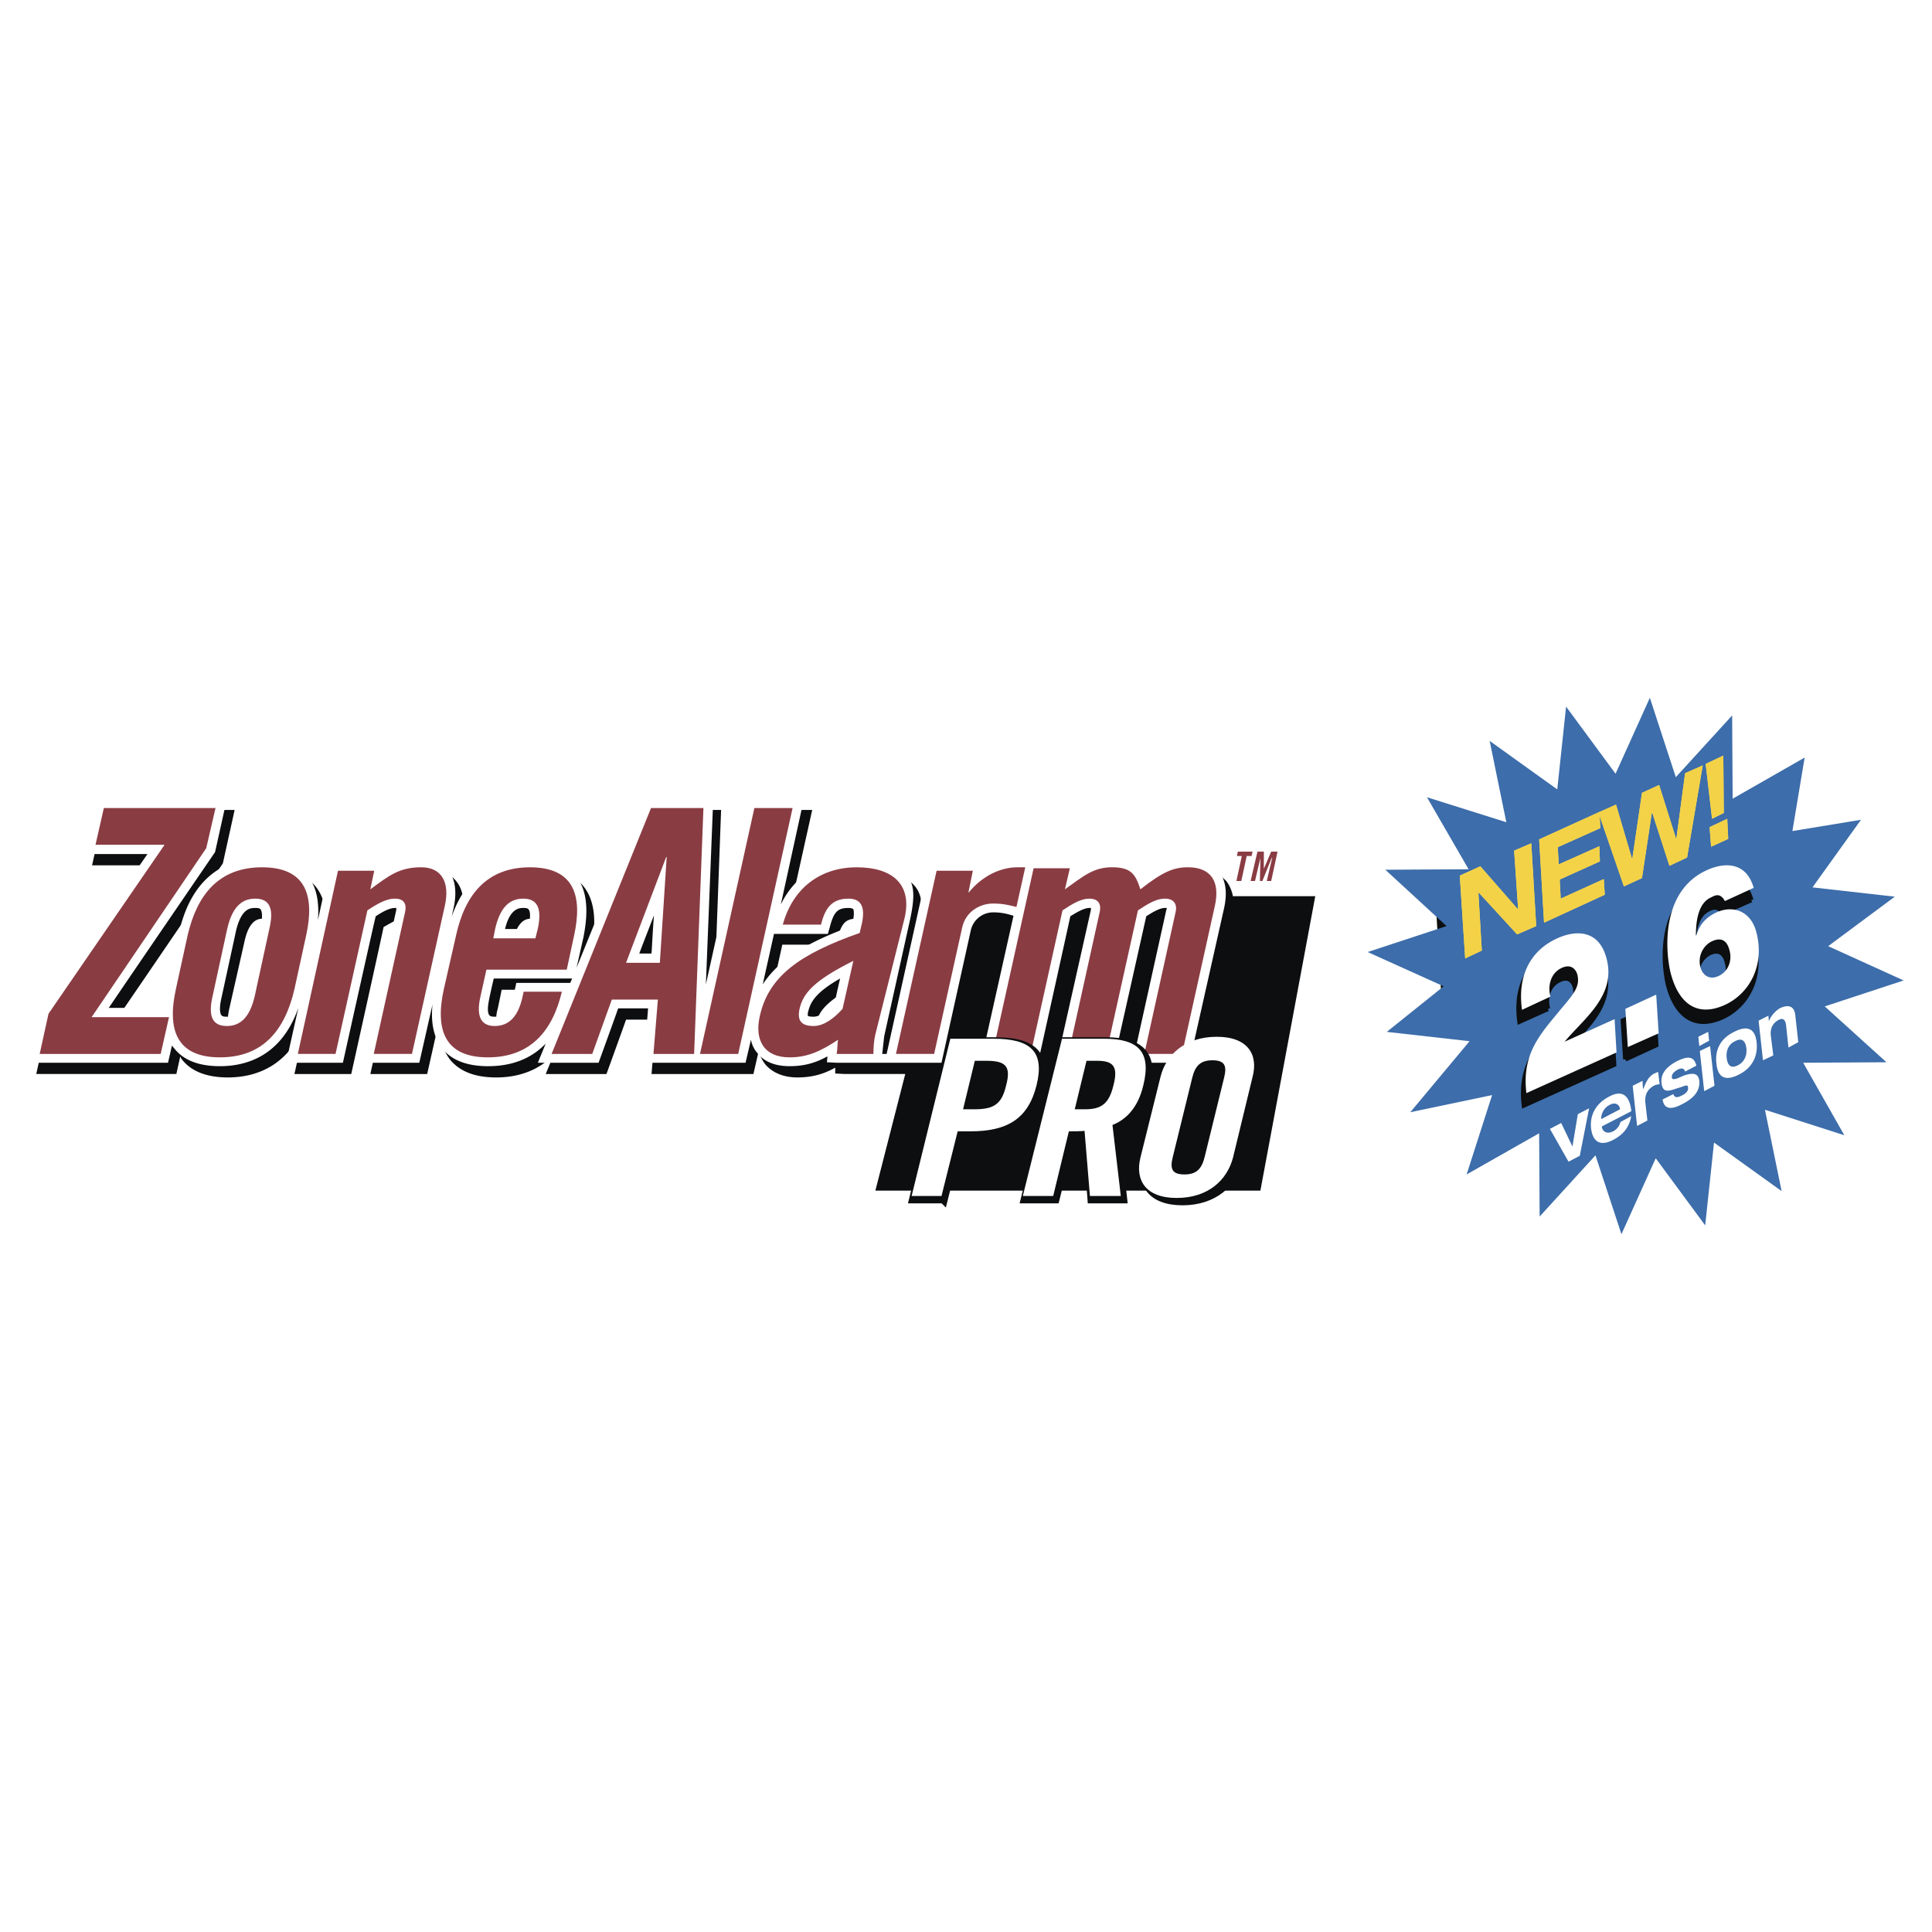 <svg xmlns="http://www.w3.org/2000/svg" width="2500" height="2500" viewBox="0 0 192.756 192.756"><path fill-rule="evenodd" clip-rule="evenodd" fill="#fff" d="M0 0h192.756v192.756H0V0z"/><path fill-rule="evenodd" clip-rule="evenodd" fill="#0c0e0f" d="M131.225 89.414H94.863l-7.527 29.373h38.414l5.475-29.373z"/><path fill-rule="evenodd" clip-rule="evenodd" fill="#8a3c43" d="M123.895 85.406h-.491l.098-.44h1.467l-.098.44h-.488l-.537 2.492h-.491l.54-2.492zM127.461 84.966l-.635 2.932h-.439l.537-2.297h-.049l-.928 2.297h-.246l.049-2.297-.537 2.297h-.44l.684-2.932h.637v1.71l.732-1.71h.635z"/><path d="M122.379 87.947c-.686-.782-1.711-1.222-3.08-1.222-1.465 0-2.639.489-4.301 1.662-.586-1.075-1.465-1.662-3.273-1.662-1.32 0-2.297.391-3.275 1.026.049-.342.146-.684.146-.684h-4.398l.049-.342h-1.906c-1.221 0-2.395.391 7.381 1.026-10.801-.293-10.703-.684-10.703-.684h-5.523l-4.203 18.67-.293-1.223 2.59-11.73c.44-1.808.586-3.274-.293-4.35-.929-1.124-2.835-1.71-5.034-1.71-3.421 0-6.158 1.71-7.575 4.643l2.346-10.557h-5.669L71.26 99.334l.684-18.524h-6.793l-6.842 16.862.684-3.031c.196-.978.293-1.857.293-2.64 0-1.466-.342-2.639-1.026-3.519-.929-1.173-2.493-1.759-4.545-1.759-2.737 0-6.207 1.075-7.869 5.865l.195-.929c.489-2.004-.049-3.177-.538-3.763-.44-.538-1.222-1.173-2.688-1.173-1.564 0-2.639.391-3.714 1.075.098-.342.196-.733.196-.733H33.82l-1.32 5.864c.196-1.906-.146-3.372-.977-4.447-.978-1.173-2.493-1.759-4.594-1.759-3.03 0-6.891 1.319-8.309 7.527l-1.173 5.328a19.699 19.699 0 0 0-.293 2.1h-5.523c1.662-2.395 10.605-15.541 10.605-15.541l1.173-5.327h-13l-1.222 5.522h6.305A13193.601 13193.601 0 0 0 4.79 101.877l-1.173 5.277h13.978l.391-1.76a.811.811 0 0 0 .196.344c.929 1.172 2.492 1.758 4.545 1.758 2.737 0 6.207-1.074 7.869-5.816l-1.222 5.475h5.669s3.079-13.88 3.226-14.662c.782-.44 1.417-.831 1.906-.831 0 0 .098.049.196.049 0 .098-.049.196-.049.196l-3.372 15.248h5.669l1.319-5.865c-.195 1.906.146 3.373.978 4.449.978 1.172 2.492 1.758 4.594 1.758 2.346 0 4.301-.781 5.719-2.248l-.782 1.906h6.06s1.613-4.447 1.955-5.424h2.981c-.098 1.318-.44 5.424-.44 5.424h10.166l.538-2.346c.098.537.342.977.635 1.369.489.586 1.466 1.318 3.226 1.318 1.466 0 2.639-.342 3.763-.977v.586l.977.049h10.41l2.981-13.245c.244-1.222 1.32-1.759 2.15-1.759.881 0 1.418.147 1.906.293l.146.049-3.225 14.662h5.668s3.08-13.929 3.227-14.662c.781-.44 1.418-.831 1.906-.831 0 0 .098.049.146.049v.196l-3.373 15.248h5.67s3.078-13.929 3.225-14.662c.734-.44 1.369-.831 1.857-.831.146 0 .146.049.195.049v.196l-3.371 15.248h5.67l3.42-15.493c.342-1.563.146-2.785-.537-3.714zm-98.92 14.614c-.196 0-.489-.049-.587-.146-.049-.098-.293-.439 0-1.76l1.515-6.696c.489-2.297 1.466-2.297 1.857-2.297.196 0 .44.049.538.195.098.049.293.392 0 1.711l-1.466 6.696c-.488 2.297-1.466 2.297-1.857 2.297zm60.603-1.272c-.782.783-1.515 1.271-2.102 1.271-.391 0-.538-.098-.538-.098v-.098c0-.098 0-.195.049-.342.195-1.027.879-1.955 3.128-3.275-.244 1.224-.488 2.249-.537 2.542zm-18.034-8.894a140.067 140.067 0 0 1-.244 3.861h-1.222c.342-.831.732-1.955 1.466-3.861zm-13.049-.733c.195 0 .488.049.586.195 0 0 .147.196.147.636 0 .244-.049.586-.147 1.075 0 0-.049.098-.049.244H51.17c.538-2.102 1.417-2.15 1.809-2.15zm-.685 7.477l-.244 1.125c-.489 2.297-1.467 2.297-1.857 2.297-.195 0-.44-.049-.586-.146 0-.049-.098-.195-.098-.635 0-.295 0-.637.147-1.125 0 0 .244-1.123.391-1.906h7.819l-.146.391h-5.426v-.001zm25.756-4.887h5.376l.147-.685c.391-1.466.831-1.906 1.857-1.906.245 0 .44.049.489.146 0 0 .049.098.049.391 0 .196 0 .391-.049.733 0 0-.097.293-.146.587-4.007 1.466-7.135 3.079-8.846 5.817l1.123-5.083z" fill-rule="evenodd" clip-rule="evenodd" fill="#0c0e0f"/><path d="M121.547 86.872c-.635-.831-1.66-1.271-3.029-1.271-1.467 0-2.688.489-4.35 1.662-.537-1.075-1.418-1.662-3.227-1.662-1.318 0-2.297.44-3.322 1.026.098-.293.195-.684.195-.684h-4.447l.098-.342h-1.955c-1.172 0-2.346.392-3.422 1.075.049-.342.146-.733.146-.733h-5.522L88.46 105.15h-.44l.196-1.76 2.59-11.68c.391-1.857.538-3.323-.293-4.35-.929-1.173-2.883-1.76-5.034-1.76-3.421 0-6.158 1.711-7.576 4.644L80.2 79.736h-5.669L70.426 98.21l.733-18.474h-6.793l-6.842 16.812.684-3.03c.195-.978.293-1.857.293-2.639 0-1.466-.342-2.59-1.026-3.47-.978-1.173-2.493-1.809-4.594-1.809-2.737 0-6.158 1.075-7.82 5.865l.195-.88c.44-2.004-.048-3.177-.537-3.812-.44-.538-1.222-1.173-2.688-1.173-1.613 0-2.639.44-3.714 1.075a5.65 5.65 0 0 0 .147-.733H32.99l-1.271 5.865c.147-1.857-.147-3.372-1.026-4.398-.928-1.173-2.444-1.809-4.545-1.809-3.03 0-6.939 1.32-8.308 7.527l-1.173 5.376a8.011 8.011 0 0 0-.293 2.053h-5.522c1.613-2.395 10.605-15.542 10.605-15.542l1.173-5.278h-13L8.406 85.21h6.305c-1.662 2.395-10.703 15.542-10.703 15.542l-1.173 5.279h13.929l.391-1.711c.098.098.146.195.244.293.929 1.172 2.443 1.76 4.545 1.76 2.737 0 6.158-1.076 7.82-5.816l-1.222 5.475h5.669s3.079-13.881 3.274-14.614c.733-.489 1.417-.831 1.906-.831h.146v.195l-3.373 15.25h5.669l1.319-5.816c-.195 1.857.147 3.373.978 4.398.928 1.172 2.492 1.76 4.545 1.76 2.395 0 4.301-.734 5.767-2.248l-.782 1.906h6.061s1.613-4.447 1.955-5.426h2.981c-.098 1.32-.44 5.426-.44 5.426h10.166l.537-2.297c.098.488.293.928.636 1.318.489.635 1.417 1.32 3.226 1.32 1.466 0 2.639-.342 3.763-.979 0 .293-.049.588-.049.588l.978.049h10.458l2.933-13.246a2.293 2.293 0 0 1 2.2-1.759c.879 0 1.367.146 1.906.293l.146.049-3.275 14.663h5.719s3.078-13.881 3.225-14.614c.783-.489 1.418-.831 1.906-.831h.148v.195l-3.422 15.25h5.67s3.127-13.93 3.273-14.614c.684-.44 1.369-.831 1.857-.831h.195c0 .098-.049.195-.049.195l-3.373 15.25h5.67l3.471-15.445c.345-1.612.149-2.835-.585-3.714zm-98.919 14.564c-.146 0-.44 0-.538-.146-.049-.049-.293-.439 0-1.709l1.466-6.745c.537-2.249 1.466-2.249 1.906-2.249.195 0 .439 0 .537.146.049.049.293.44 0 1.711l-1.466 6.744c-.536 2.248-1.465 2.248-1.905 2.248zm60.603-1.27c-.782.83-1.515 1.27-2.053 1.27-.439 0-.537-.049-.586-.098v-.098c0-.049 0-.195.049-.342.244-1.025.879-1.955 3.177-3.273-.294 1.221-.489 2.248-.587 2.541zM65.246 91.32c-.146 1.857-.195 3.226-.244 3.812H63.78c.293-.782.733-1.906 1.466-3.812zm-13.049-.734c.195 0 .44 0 .537.146.049.049.147.195.147.636 0 .244-.049.586-.147 1.075 0 0 0 .098-.049.244h-2.297c.489-2.052 1.418-2.101 1.809-2.101zm-.685 7.478l-.244 1.123c-.489 2.248-1.466 2.248-1.906 2.248-.146 0-.439 0-.538-.146-.049-.049-.146-.195-.146-.635 0-.244.049-.586.146-1.074 0 0 .245-1.174.44-1.955h7.82l-.195.439h-5.377zm25.708-4.887h5.376l.196-.684c.391-1.515.782-1.906 1.857-1.906.245 0 .391.049.44.098.049 0 .098.098.098.44 0 .146 0 .391-.098.684l-.098.587c-4.057 1.466-7.136 3.127-8.895 5.816l1.124-5.035z" fill-rule="evenodd" clip-rule="evenodd" fill="#fff"/><path fill-rule="evenodd" clip-rule="evenodd" fill="#8a3c43" d="M9.53 84.282l.831-3.666h11.143l-.928 4.008-11.437 16.86h7.722l-.83 3.666H3.959l.879-4.007 11.583-16.861H9.53zM25.414 99.383c-.489 2.102-1.417 2.982-2.786 2.982s-1.906-.881-1.417-2.982l1.466-6.744c.489-2.102 1.417-2.981 2.786-2.981 1.368 0 1.906.88 1.417 2.981l-1.466 6.744zm-7.869-.684c-.88 4.008.049 6.793 4.399 6.793s6.5-2.785 7.429-6.793l1.173-5.375c.879-4.008-.049-6.794-4.399-6.794s-6.5 2.786-7.429 6.794l-1.173 5.375zM29.715 105.15l4.007-18.278h3.617l-.391 1.857c1.857-1.369 2.883-2.2 5.083-2.2 2.004 0 2.884 1.467 2.346 3.861l-3.274 14.759h-3.812l3.127-14.173c.196-.929-.244-1.32-1.026-1.32-.831 0-1.711.489-2.737 1.173l-3.177 14.319h-3.763v.002zM49.215 93.617l.195-.978c.489-2.102 1.417-2.981 2.786-2.981 1.368 0 1.906.88 1.466 2.981l-.244.978h-4.203zm8.065-.293c.879-4.008-.049-6.794-4.399-6.794s-6.5 2.786-7.38 6.794l-1.222 5.375c-.88 4.008.049 6.793 4.398 6.793 4.252 0 6.452-2.639 7.38-6.549h-3.812l-.098.439c-.44 2.102-1.417 2.982-2.786 2.982-1.319 0-1.906-.881-1.417-2.982l.586-2.639h8.015l.735-3.419zM66.468 85.503h.048l-.684 10.557H62.46l4.008-10.557zm-5.426 14.224h4.594l-.44 5.424h4.057l.929-24.534h-5.229l-9.921 24.534h4.056l1.954-5.424zM69.84 105.15l5.425-24.534h3.812l-5.425 24.534H69.84zM84.062 100.654c-.831.93-1.857 1.711-2.884 1.711-1.173 0-1.662-.488-1.417-1.662.342-1.613 1.466-2.883 5.376-4.838l-1.075 4.789zm-2.15-8.405c.391-1.564 1.026-2.591 2.737-2.591 1.271 0 1.662.831 1.369 2.346l-.245 1.076c-5.962 2.101-9.09 4.302-9.97 8.308-.538 2.348.391 4.105 2.981 4.105 1.808 0 3.128-.635 4.838-1.758-.098.439-.049.879-.146 1.416h3.666c0-.635.049-1.367.195-1.955l2.933-11.68c.733-3.323-1.271-4.985-4.79-4.985-3.568 0-6.354 2.004-7.38 5.719h3.812v-.001zM89.389 105.15l4.057-18.278h3.617l-.44 2.15h.049c1.27-1.564 3.079-2.493 4.838-2.493h.781l-.879 3.959c-.635-.146-1.223-.342-2.346-.342-1.271 0-2.737.781-3.08 2.443l-2.786 12.56h-3.811v.001zM106.592 105.15l3.129-14.173c.195-.929-.293-1.32-1.027-1.32-.83 0-1.66.489-2.688 1.173l-3.176 14.319h-3.812l4.105-18.523h3.617l-.49 2.102c1.906-1.369 2.885-2.2 4.691-2.2 1.906 0 2.348.685 2.836 2.2 2.248-1.759 3.322-2.2 4.74-2.2 2.346 0 3.227 1.467 2.688 3.861l-3.273 14.759h-3.764l3.127-14.173c.197-.929-.342-1.32-1.074-1.32-.83 0-1.662.489-2.688 1.173l-3.178 14.319h-3.763v.003z"/><path d="M97.453 106.129h1.174c1.955 0 2.443.586 2.004 2.443-.49 1.857-1.223 2.395-3.178 2.395H96.28l1.173-4.838zm-3.323 13.488l1.613-6.451h1.32c3.666 0 5.719-1.271 6.549-4.594.83-3.373-.586-4.643-4.301-4.643H95.01l-3.86 15.688h2.98z" fill-rule="evenodd" clip-rule="evenodd" fill="#0c0e0f"/><path d="M97.453 106.129h1.174c1.955 0 2.443.586 2.004 2.443-.49 1.857-1.223 2.395-3.178 2.395H96.28l1.173-4.838m-3.323 13.488l1.613-6.451h1.32c3.666 0 5.719-1.271 6.549-4.594.83-3.373-.586-4.643-4.301-4.643H95.01l-3.86 15.688h2.98z" fill="none" stroke="#0c0e0f" stroke-width=".881" stroke-miterlimit="2.613"/><path d="M108.254 106.129h1.076c1.611 0 2.102.586 1.611 2.443-.439 1.857-1.172 2.395-2.785 2.395h-1.074l1.172-4.838zm-1.367 7.037c.537 0 1.172 0 1.562-.049l.488 6.5h3.08l-.781-7.086c1.123-.439 2.443-1.467 3.078-3.959.83-3.373-.586-4.643-3.959-4.643h-4.203l-3.861 15.688h2.982l1.614-6.451z" fill-rule="evenodd" clip-rule="evenodd" fill="#0c0e0f"/><path d="M108.254 106.129h1.076c1.611 0 2.102.586 1.611 2.443-.439 1.857-1.172 2.395-2.785 2.395h-1.074l1.172-4.838m-1.367 7.037c.537 0 1.172 0 1.562-.049l.488 6.5h3.08l-.781-7.086c1.123-.439 2.443-1.467 3.078-3.959.83-3.373-.586-4.643-3.959-4.643h-4.203l-3.861 15.688h2.982l1.614-6.451z" fill="none" stroke="#0c0e0f" stroke-width=".881" stroke-miterlimit="2.613"/><path d="M119.348 107.789c.295-1.172.783-1.709 2.004-1.709 1.223 0 1.467.537 1.174 1.709l-1.955 7.967c-.293 1.174-.83 1.711-2.053 1.711-1.172 0-1.418-.537-1.123-1.711l1.953-7.967zm-4.985 8.016c-.537 2.199.439 4.008 3.617 4.008 3.127 0 5.033-1.809 5.57-4.008l2.004-8.064c.539-2.199-.488-4.006-3.615-4.006-3.129 0-5.035 1.807-5.572 4.006l-2.004 8.064z" fill-rule="evenodd" clip-rule="evenodd" fill="#0c0e0f"/><path d="M119.348 107.789c.295-1.172.783-1.709 2.004-1.709 1.223 0 1.467.537 1.174 1.709l-1.955 7.967c-.293 1.174-.83 1.711-2.053 1.711-1.172 0-1.418-.537-1.123-1.711l1.953-7.967m-4.985 8.016c-.537 2.199.439 4.008 3.617 4.008 3.127 0 5.033-1.809 5.57-4.008l2.004-8.064c.539-2.199-.488-4.006-3.615-4.006-3.129 0-5.035 1.807-5.572 4.006l-2.004 8.064z" fill="none" stroke="#0c0e0f" stroke-width=".881" stroke-miterlimit="2.613"/><path d="M97.258 105.836h1.174c1.953 0 2.443.586 1.953 2.443-.439 1.857-1.172 2.395-3.176 2.395h-1.124l1.173-4.838zm-3.324 13.488l1.613-6.451h1.271c3.715 0 5.768-1.271 6.598-4.594.83-3.373-.586-4.645-4.301-4.645h-4.301l-3.861 15.689h2.981v.001zM108.4 105.836h1.076c1.613 0 2.102.586 1.613 2.443-.441 1.857-1.223 2.395-2.836 2.395h-1.025l1.172-4.838zm-1.759 7.037c.539 0 1.174 0 1.564-.049l.537 6.5h3.08l-.83-7.086c1.123-.441 2.492-1.467 3.078-3.959.83-3.373-.537-4.645-3.91-4.645h-4.203l-3.91 15.689h3.031l1.563-6.45zM118.957 107.496c.293-1.172.832-1.711 2.004-1.711 1.223 0 1.467.539 1.174 1.711l-1.955 7.967c-.293 1.174-.832 1.711-2.004 1.711-1.223 0-1.467-.537-1.174-1.711l1.955-7.967zm-5.18 8.016c-.537 2.199.488 4.008 3.617 4.008 3.176 0 5.033-1.809 5.619-4.008l1.955-8.064c.586-2.199-.439-4.008-3.568-4.008-3.176 0-5.082 1.809-5.619 4.008l-2.004 8.064z" fill-rule="evenodd" clip-rule="evenodd" fill="#fff"/><path fill-rule="evenodd" clip-rule="evenodd" fill="#f8e36f" d="M150.041 93.177h-.049l-4.398-4.985-2.395 1.075.586 9.774 2.004-.928-.439-6.793h.048l4.545 4.936 2.248-1.027-.586-9.774-2.003.879.439 6.843zM153.414 94.643l7.184-3.226-.147-1.857-5.084 2.297-.097-2.248 4.791-2.199-.147-1.76-4.791 2.151-.098-2.004 5.036-2.297-.098-1.857-7.137 3.225.588 9.775zM163.188 90.245l2.101-.978 1.174-7.673h.049l2.004 6.207 2.15-.978 1.807-10.85-2.102.929-1.025 7.771v.049l-2.004-6.451-2.053.928-1.123 7.869h-.049l-1.906-6.452-2.053.929 3.03 8.7z"/><path fill-rule="evenodd" clip-rule="evenodd" fill="#0c0e0f" d="M150.041 93.177h-.049l-4.398-4.985-2.395 1.075.586 9.774 2.004-.928-.439-6.793h.048l4.545 4.936 2.248-1.027-.586-9.774-2.003.879.439 6.843zM153.414 94.643l7.184-3.226-.147-1.857-5.084 2.297-.097-2.248 4.791-2.199-.147-1.76-4.791 2.151-.098-2.004 5.036-2.297-.098-1.857-7.137 3.225.588 9.775zM163.188 90.245l2.101-.978 1.174-7.673h.049l2.004 6.207 2.15-.978 1.807-10.85-2.102.929-1.025 7.771v.049l-2.004-6.451-2.053.928-1.123 7.869h-.049l-1.906-6.452-2.053.929 3.03 8.7z"/><path fill-rule="evenodd" clip-rule="evenodd" fill="#3d6daa" d="M176.09 110.723l1.662 8.113-6.744-4.84-.881 8.26-4.936-6.695-3.42 7.576-2.591-7.869-5.571 6.109-.048-8.309-7.235 4.106 2.541-7.918-8.162 1.711 5.914-7.086-8.26-.93 5.67-4.545-7.576-3.421 7.869-2.59-6.109-5.621 8.308-.048-4.154-7.185 7.918 2.493-1.662-8.114 6.744 4.839.881-8.259 4.936 6.695 3.421-7.575 2.59 7.918 5.621-6.159.049 8.309 7.184-4.105-1.221 7.331 6.842-1.124-4.84 6.744 8.211.928-6.646 4.937 7.527 3.421-7.869 2.59 6.158 5.572-8.309.049 4.106 7.233-7.918-2.541z"/><path fill-rule="evenodd" clip-rule="evenodd" fill="#f8e36f" d="M151.459 90.635l-.049.049-3.715-4.252-2.052.929.537 8.26 1.662-.783-.342-5.766h.049l3.812 4.154 1.907-.831-.491-8.26-1.711.733.393 5.767zM154.049 92.053l6.06-2.786-.097-1.564-4.301 1.955-.098-1.907 4.006-1.808-.049-1.515-4.054 1.809-.1-1.711 4.252-1.906-.098-1.613-6.009 2.738.488 8.308z"/><path fill-rule="evenodd" clip-rule="evenodd" fill="#f8e36f" d="M162.016 88.436l1.806-.831.979-6.5h.049l1.711 5.278 1.759-.83 1.563-9.189-1.76.782-.879 6.599-1.711-5.426-1.711.782-.976 6.647-1.614-5.474-1.759.782 2.543 7.38zM170.812 81.691l1.172-.586-.049-5.718-1.76.831.637 5.473zm-.097 2.787l1.711-.782-.1-2.004-1.758.831.147 1.955z"/><path fill-rule="evenodd" clip-rule="evenodd" fill="#f3d248" d="M151.459 90.635l-.049.049-3.715-4.252-2.052.929.537 8.26 1.662-.783-.342-5.766h.049l3.812 4.154 1.907-.831-.491-8.26-1.711.733.393 5.767zM154.049 92.053l6.06-2.786-.097-1.564-4.301 1.955-.098-1.907 4.006-1.808-.049-1.515-4.054 1.809-.1-1.711 4.252-1.906-.098-1.613-6.009 2.738.488 8.308z"/><path fill-rule="evenodd" clip-rule="evenodd" fill="#f3d248" d="M162.016 88.436l1.806-.831.979-6.5h.049l1.711 5.278 1.759-.83 1.563-9.189-1.76.782-.879 6.599-1.711-5.426-1.711.782-.976 6.647-1.614-5.474-1.759.782 2.543 7.38zM170.812 81.691l1.172-.586-.049-5.718-1.76.831.637 5.473zm-.097 2.787l1.711-.782-.1-2.004-1.758.831.147 1.955z"/><path d="M154.439 100.654c-.293-1.123.049-2.395 1.174-2.883.879-.439 1.367.146 1.514.684.293 1.174-.342 1.906-1.662 3.471-1.953 2.346-3.908 4.301-3.42 8.357l8.992-4.057-.195-3.324-4.984 2.248v-.049c1.906-2.199 5.131-4.545 4.203-8.211-.686-2.786-2.885-3.03-4.938-2.101-2.59 1.173-4.008 3.617-3.518 7.136l2.834-1.271zM162.162 105.688l3.078-1.417-.244-3.812-3.078 1.369.244 3.86zM170.568 95.083c1.367-.586 1.66.635 1.758 1.026a2.164 2.164 0 0 1-1.123 2.492c-.832.342-1.564-.049-1.809-.928a2.3 2.3 0 0 1 1.174-2.59zm4.155-5.278c-.734-2.59-2.885-2.59-4.693-1.76-4.496 2.004-4.154 7.82-3.615 10.166.732 2.883 2.492 4.594 5.424 3.273 2.541-1.172 3.959-4.055 3.178-7.135-.488-2.15-2.248-2.883-4.008-2.101-1.125.488-1.711 1.271-2.004 2.297h-.049c0-2.102.488-3.373 1.564-3.861.342-.146.586-.195.83-.098.244.049.391.245.488.489l2.885-1.27z" fill-rule="evenodd" clip-rule="evenodd" fill="#0c0e0f"/><path d="M154.439 100.654c-.293-1.123.049-2.395 1.174-2.883.879-.439 1.367.146 1.514.684.293 1.174-.342 1.906-1.662 3.471-1.953 2.346-3.908 4.301-3.42 8.357l8.992-4.057-.195-3.324-4.984 2.248v-.049c1.906-2.199 5.131-4.545 4.203-8.211-.686-2.786-2.885-3.03-4.938-2.101-2.59 1.173-4.008 3.617-3.518 7.136l2.834-1.271m7.723 5.034l3.078-1.416-.244-3.812-3.078 1.369.244 3.859m8.406-10.605c1.367-.586 1.66.635 1.758 1.026a2.164 2.164 0 0 1-1.123 2.492c-.832.342-1.564-.049-1.809-.928a2.3 2.3 0 0 1 1.174-2.59m4.155-5.278c-.734-2.59-2.885-2.59-4.693-1.76-4.496 2.004-4.154 7.82-3.615 10.166.732 2.883 2.492 4.594 5.424 3.273 2.541-1.172 3.959-4.055 3.178-7.135-.488-2.15-2.248-2.883-4.008-2.101-1.125.488-1.711 1.271-2.004 2.297h-.049c0-2.102.488-3.373 1.564-3.861.342-.146.586-.195.83-.098.244.049.391.245.488.489l2.885-1.27" fill="none" stroke="#0c0e0f" stroke-width=".449" stroke-miterlimit="2.613"/><path d="M154.684 99.432c-.293-1.123.049-2.395 1.174-2.883.879-.391 1.367.146 1.514.684.295 1.174-.342 1.906-1.66 3.471-1.955 2.395-3.91 4.35-3.422 8.357l8.992-4.057-.195-3.324-4.984 2.25c1.857-2.25 5.131-4.547 4.203-8.211-.686-2.835-2.885-3.03-4.938-2.102-2.59 1.173-4.006 3.616-3.518 7.135l2.834-1.32zM162.406 104.467l3.078-1.369-.244-3.862-3.078 1.418.244 3.813zM170.812 93.91c1.367-.635 1.66.587 1.76.978.244.978-.146 2.052-1.125 2.494-.83.391-1.564 0-1.809-.93-.292-1.272.489-2.249 1.174-2.542zm4.155-5.327c-.734-2.59-2.885-2.59-4.691-1.759-4.498 2.053-4.156 7.82-3.617 10.165.732 2.934 2.492 4.596 5.424 3.275 2.541-1.174 3.959-4.008 3.178-7.136-.488-2.15-2.248-2.883-4.008-2.102-1.125.538-1.711 1.271-2.004 2.297h-.049c0-2.053.488-3.373 1.564-3.812.342-.195.586-.244.83-.146.195.098.391.293.488.538l2.885-1.32zM156.492 115.902l1.123-.586.93-4.74-1.125.586-.537 3.227-1.123-2.348-1.125.588 1.857 3.273zM161.672 111.943a1.395 1.395 0 0 1-.732.93c-.684.342-1.074-.049-1.123-.439v-.049l2.932-1.516v-.098c-.195-1.516-.93-2.053-2.199-1.369-1.223.635-1.955 1.711-1.809 3.178.195 1.514 1.076 1.76 2.248 1.123.93-.488 1.564-1.221 1.76-2.346l-1.077.586zm-1.904-.293v-.049c-.051-.098.049-.977.83-1.367.732-.393 1.025.195 1.025.391v.049l-1.855.976zM163.334 112.336l1.027-.539-.195-1.709c-.098-.783.146-1.369.83-1.76.195-.098.391-.146.586-.146l-.146-1.223c-.098 0-.244.098-.391.146-.537.293-.781.734-1.076 1.516h-.047l-.051-.781-.977.488.44 4.008zM165.875 109.695c.148.93.783 1.076 1.906.49.881-.441 1.857-1.125 1.76-2.346-.098-.686-.488-.881-1.516-.539l-.684.293c-.439.146-.537.049-.537-.098-.049-.391.342-.635.586-.781.293-.146.635-.195.732.195l1.125-.586c-.195-.734-.586-1.125-1.955-.439-.83.439-1.662 1.123-1.516 2.199.098.781.49.83 1.125.635l.928-.293c.49-.195.588-.146.588.098.049.293-.197.586-.637.781-.537.293-.732.146-.83-.146l-1.075.537zM170.029 108.865l1.027-.537-.439-3.959-1.027.488.439 4.008zm-.488-4.496l.979-.537-.098-.881-.979.488.098.93zM171.252 106.129c.146 1.514 1.025 1.711 2.248 1.074 1.174-.586 1.906-1.662 1.76-3.176-.146-1.516-1.027-1.711-2.248-1.076-1.223.586-1.955 1.662-1.76 3.178zm1.025-.539c-.098-.781.195-1.416.832-1.709.635-.344 1.025-.098 1.123.684s-.244 1.418-.83 1.711c-.634.341-1.027.097-1.125-.686zM178.436 104.516l.979-.537-.293-2.641c-.098-1.172-.93-1.025-1.467-.781-.586.293-1.027.928-1.174 1.32v.049l-.049-.588-.977.49.439 3.957 1.027-.488-.244-1.955c-.1-.83.293-1.318.732-1.562.439-.246.684-.1.781.439l.246 2.297z" fill-rule="evenodd" clip-rule="evenodd" fill="#fff"/></svg>